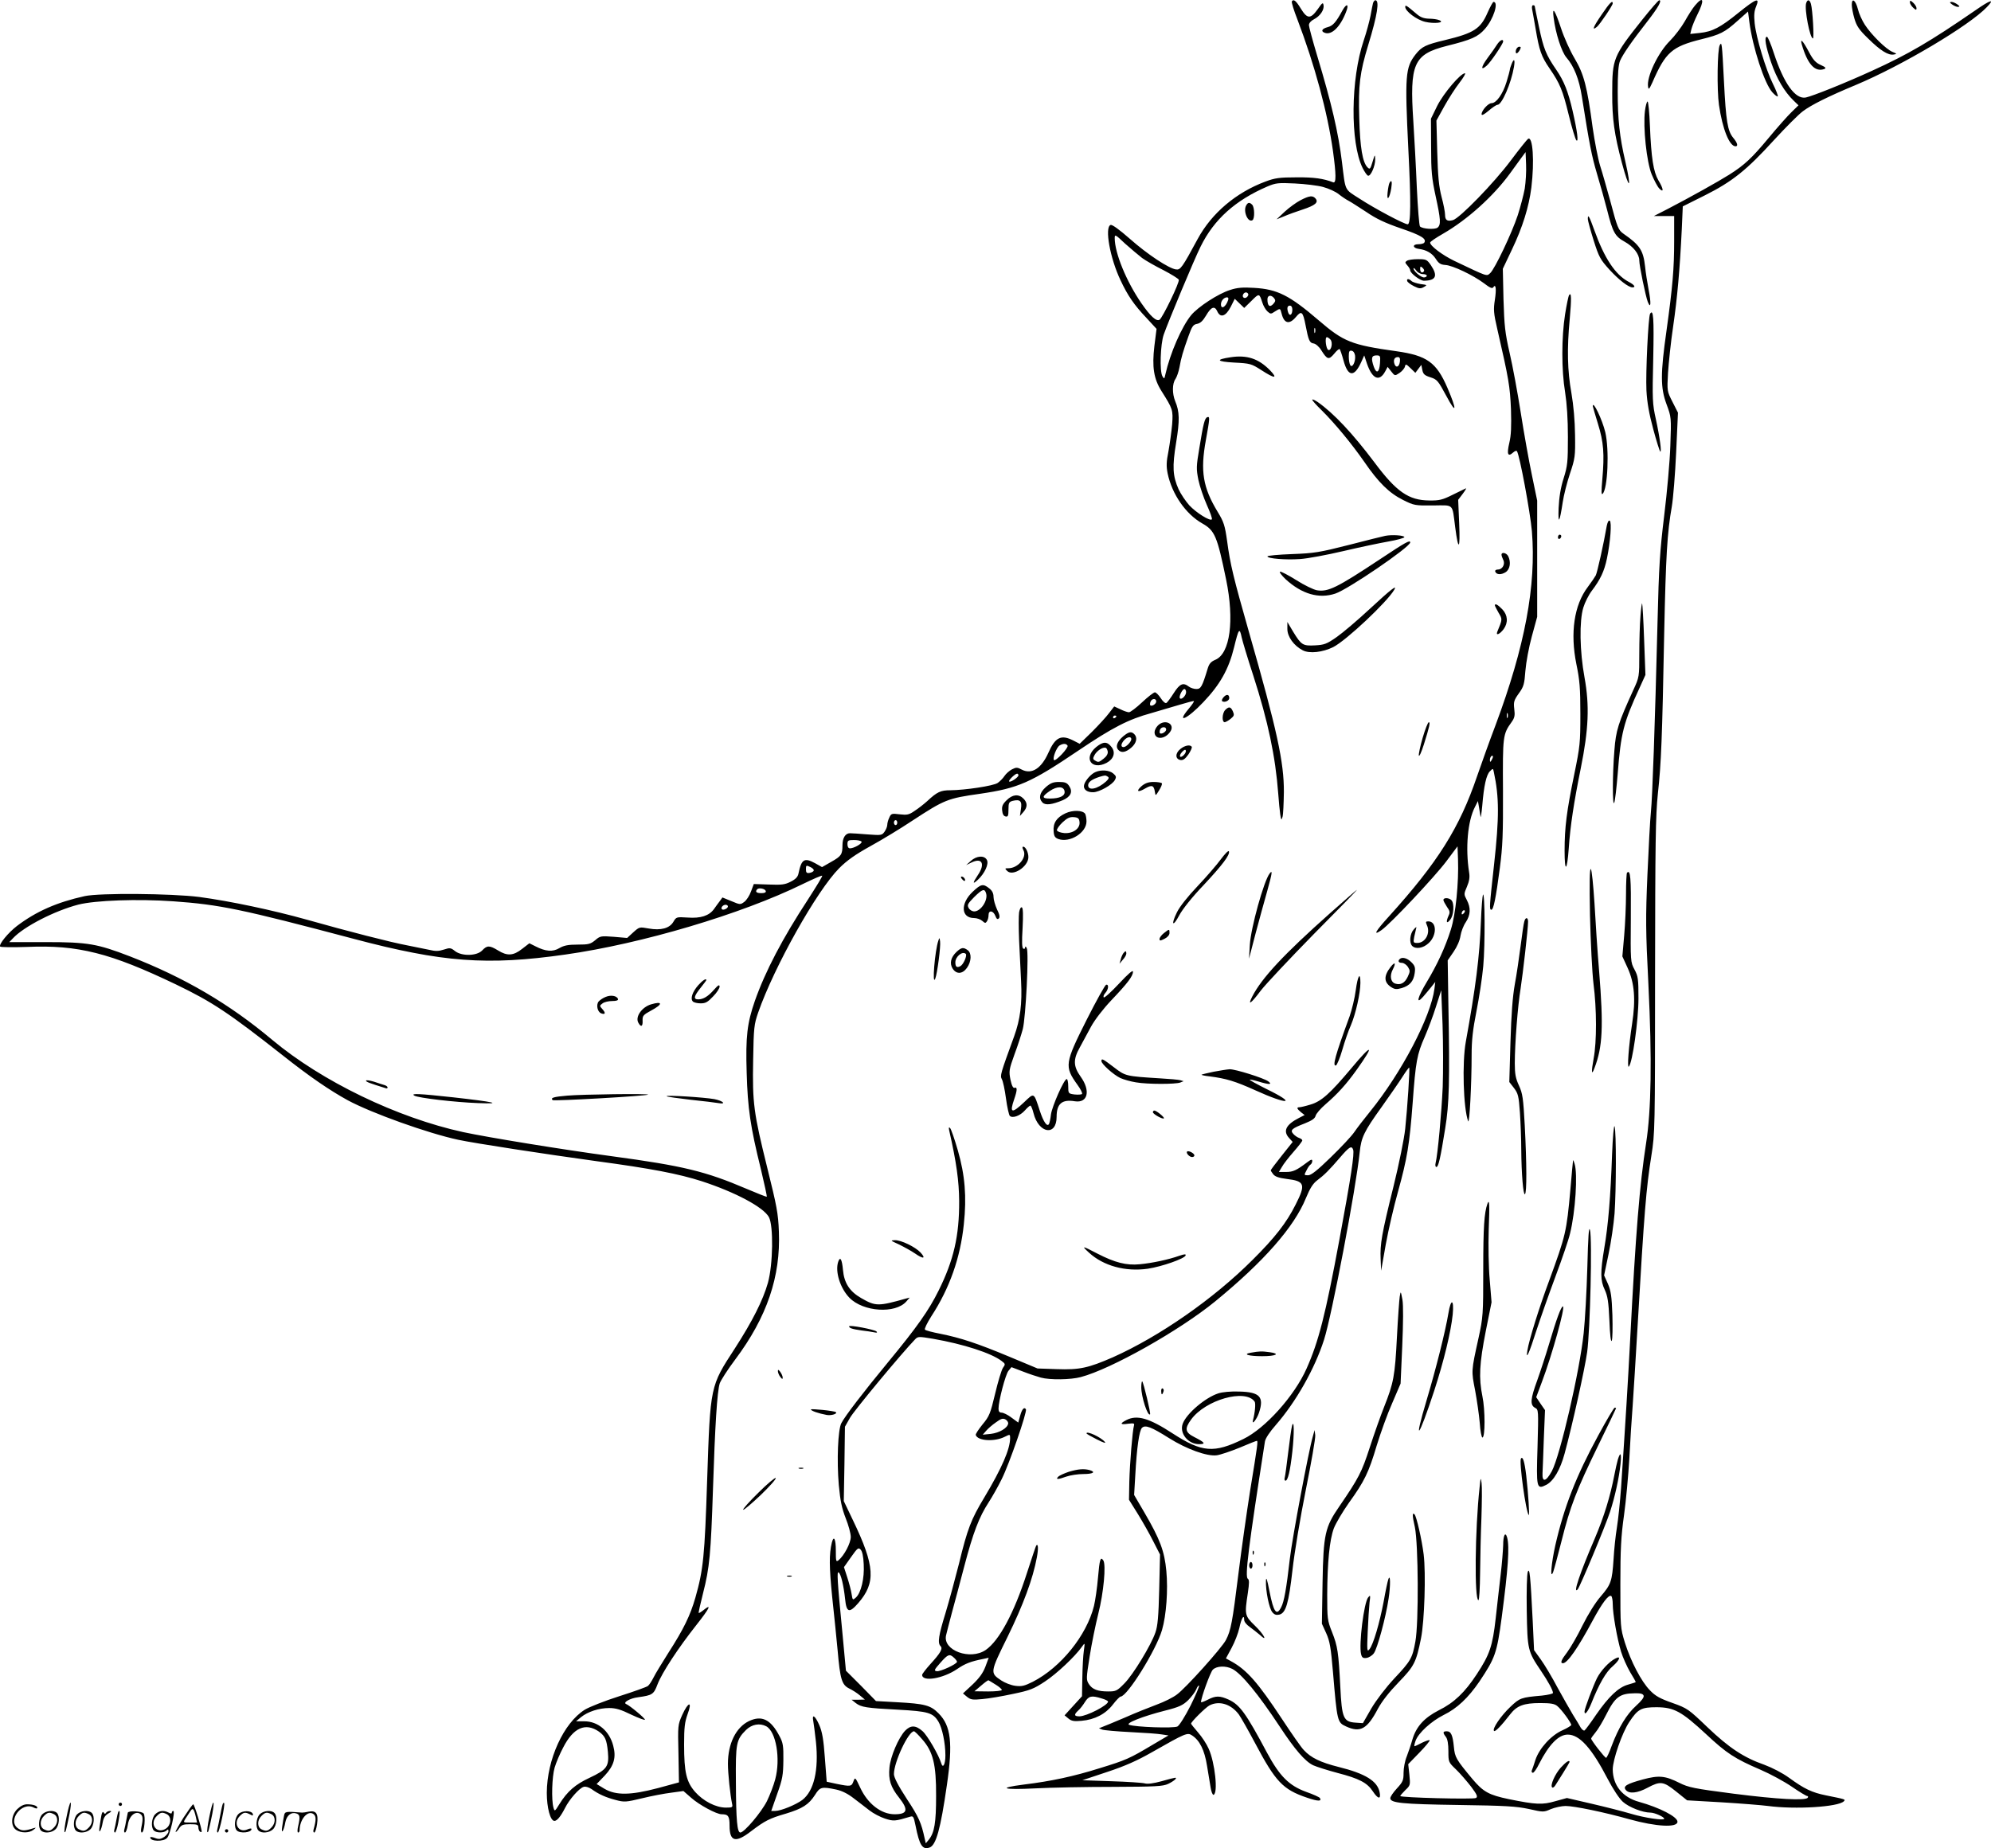 <svg version="1.0" xmlns="http://www.w3.org/2000/svg"
  viewBox="0 0 1199.356 1113.569"
 preserveAspectRatio="xMidYMid meet">
<g transform="translate(-0.508,1114.154) scale(0.1,-0.1)"
fill="#000000" stroke="none">
<path d="M7787 11133 c-3 -5 12 -54 34 -110 104 -274 181 -558 214 -793 19
-139 20 -194 1 -187 -59 23 -117 31 -221 30 -102 0 -130 -4 -186 -25 -178 -66
-325 -191 -409 -346 -94 -174 -104 -187 -130 -184 -43 5 -173 91 -278 184 -65
57 -108 88 -117 84 -37 -14 -3 -201 60 -333 43 -92 81 -148 157 -228 l60 -65
-13 -103 c-15 -127 -4 -198 43 -272 68 -108 70 -113 64 -200 -4 -44 -14 -116
-22 -161 -13 -65 -14 -91 -5 -136 26 -124 109 -244 208 -300 76 -43 90 -76
144 -338 51 -247 24 -447 -65 -484 -26 -11 -37 -23 -46 -53 -33 -109 -41 -123
-68 -123 -15 0 -36 7 -46 15 -34 26 -54 17 -90 -39 -19 -30 -39 -57 -45 -60
-6 -4 -21 9 -33 28 -13 20 -29 36 -36 36 -7 0 -42 -27 -77 -60 -35 -33 -71
-60 -79 -60 -9 0 -32 8 -52 18 l-37 17 -31 -40 c-16 -22 -63 -73 -103 -113
l-74 -72 -39 20 c-73 37 -108 20 -150 -75 -42 -94 -100 -131 -159 -101 -28 15
-34 15 -60 2 -15 -8 -36 -26 -45 -40 -9 -14 -28 -33 -41 -42 -27 -18 -195 -43
-285 -44 -59 0 -80 -10 -140 -66 -19 -17 -53 -44 -75 -58 -34 -24 -46 -26 -90
-21 -48 6 -52 5 -63 -20 -7 -14 -12 -34 -12 -43 0 -10 -7 -28 -16 -41 -16 -23
-20 -23 -103 -17 -47 4 -95 7 -106 7 -27 0 -45 -28 -45 -72 0 -56 -7 -66 -67
-100 l-56 -32 -41 23 c-66 36 -83 25 -101 -62 -4 -20 -17 -34 -47 -49 -35 -18
-55 -20 -132 -17 l-90 3 -17 -45 c-9 -25 -27 -53 -41 -63 -23 -17 -25 -17 -77
5 l-54 22 -16 -22 c-9 -11 -24 -33 -35 -48 -29 -40 -80 -57 -159 -51 -66 4
-68 4 -85 -25 -23 -40 -76 -54 -149 -41 -56 10 -56 10 -93 -23 l-37 -34 -81 7
c-77 6 -82 5 -112 -21 -28 -23 -40 -26 -105 -26 -57 0 -82 -5 -110 -21 -40
-24 -83 -21 -145 11 l-36 18 -44 -34 c-52 -41 -89 -44 -145 -9 -51 31 -66 31
-95 0 -32 -34 -123 -36 -164 -4 -25 20 -31 21 -67 9 -31 -10 -50 -11 -91 -1
-29 6 -89 18 -133 27 -96 18 -357 85 -601 154 -207 58 -463 112 -649 137 -166
21 -599 25 -690 5 -167 -37 -292 -92 -408 -180 -52 -40 -110 -110 -101 -124 3
-4 76 -5 163 -2 306 13 499 -36 896 -226 220 -106 319 -172 644 -428 163 -129
282 -210 391 -270 145 -78 483 -199 665 -238 98 -21 521 -86 834 -129 327 -44
494 -76 634 -121 202 -66 371 -156 404 -216 28 -52 25 -284 -6 -396 -30 -106
-94 -232 -199 -395 -149 -229 -148 -222 -167 -792 -15 -461 -23 -541 -71 -710
-31 -108 -71 -190 -163 -333 -37 -59 -78 -125 -89 -148 -11 -22 -26 -45 -34
-51 -7 -6 -85 -34 -173 -62 -88 -28 -181 -65 -207 -81 -128 -80 -228 -300
-229 -501 0 -89 21 -169 46 -169 16 0 38 27 64 78 26 52 85 119 112 127 11 4
30 -2 47 -13 44 -32 88 -51 146 -66 52 -14 62 -13 158 10 57 14 136 29 177 34
l73 10 47 -41 c47 -42 152 -99 183 -99 40 0 48 -11 48 -69 0 -96 36 -106 130
-33 83 63 110 77 210 106 99 30 137 54 175 113 30 48 40 50 127 32 36 -8 70
-25 106 -53 30 -22 72 -56 95 -73 23 -18 65 -40 93 -49 52 -17 61 -16 151 11
19 6 22 2 33 -52 24 -122 42 -149 86 -133 38 15 65 111 103 375 37 254 25 358
-50 433 -48 49 -84 58 -250 67 l-127 7 -90 92 -91 91 -21 225 c-32 329 -34
374 -23 367 14 -9 30 -77 39 -160 8 -82 25 -87 79 -25 107 123 101 223 -31
498 l-56 117 4 224 3 224 30 53 c23 42 311 389 394 475 16 16 22 16 106 2 184
-32 351 -86 414 -134 23 -17 23 -20 8 -41 -9 -13 -30 -83 -47 -155 -29 -121
-35 -137 -76 -186 -24 -30 -43 -58 -41 -64 12 -36 114 -42 176 -10 30 15 31
15 31 -8 0 -67 -50 -182 -156 -359 -79 -131 -101 -188 -152 -398 -23 -91 -59
-224 -81 -297 -42 -136 -49 -181 -30 -200 15 -15 0 -41 -62 -109 -27 -30 -49
-59 -49 -64 0 -44 126 -23 211 35 48 33 82 46 158 61 l32 7 -20 -54 c-15 -39
-37 -69 -78 -108 l-57 -53 24 -20 c22 -18 34 -20 93 -14 37 3 120 17 184 31
102 21 125 30 193 75 71 47 180 149 223 210 18 25 18 25 11 -25 -4 -27 -8
-100 -9 -162 l-2 -112 -53 -58 -52 -57 23 -19 c19 -16 35 -18 79 -14 80 7 145
41 189 98 20 26 41 48 47 48 41 3 213 279 249 401 26 89 37 242 26 356 -11
119 -38 191 -132 352 l-62 106 7 119 c9 167 24 269 40 285 20 20 56 6 164 -62
105 -66 229 -111 287 -103 22 3 84 24 138 46 53 23 100 41 103 41 8 0 6 -18
-41 -305 -19 -121 -51 -345 -70 -498 -36 -291 -45 -339 -75 -397 -24 -47 -244
-292 -296 -329 -22 -17 -76 -44 -120 -60 -43 -16 -131 -51 -194 -79 -63 -27
-124 -52 -135 -56 l-20 -8 20 -8 c11 -4 88 -11 170 -15 83 -4 168 -10 189 -14
l40 -6 -95 -56 c-139 -83 -161 -93 -321 -142 -156 -49 -291 -78 -455 -98 -165
-21 -126 -33 70 -23 94 5 305 9 467 9 256 1 300 3 332 18 34 16 58 37 42 37
-4 0 -41 -9 -82 -21 -47 -13 -84 -18 -101 -13 -14 4 -105 10 -201 13 l-175 6
150 50 c109 36 182 69 268 118 204 116 215 121 243 102 46 -30 75 -88 90 -182
8 -48 18 -108 22 -133 4 -25 12 -44 17 -43 29 7 9 195 -29 278 -12 28 -41 72
-64 98 -23 27 -42 50 -42 53 0 11 87 97 111 110 59 30 130 8 177 -55 12 -17
56 -94 98 -173 123 -232 167 -279 312 -328 67 -23 91 -23 78 -2 -3 5 -40 22
-83 37 -103 38 -159 94 -235 235 -129 242 -165 290 -232 321 -53 24 -78 24
-126 -1 -22 -11 -40 -18 -40 -14 0 26 56 180 71 195 23 23 78 25 117 5 55 -28
157 -152 285 -346 92 -140 154 -212 203 -235 20 -9 86 -30 146 -46 131 -34
179 -59 213 -111 31 -47 50 -50 41 -6 -13 68 -86 113 -247 153 -108 27 -167
55 -210 102 -15 15 -74 100 -132 188 -144 218 -211 295 -306 347 l-31 17 34
63 c19 35 40 89 47 121 12 58 29 86 29 48 0 -11 14 -29 33 -42 17 -12 44 -34
60 -47 52 -49 27 1 -28 54 -62 60 -63 66 -43 197 9 61 9 80 0 86 -19 11 4 192
103 827 3 19 29 58 66 100 121 139 234 338 290 513 47 146 193 914 215 1131 9
88 26 124 131 270 49 69 106 151 127 184 20 32 39 57 40 55 5 -6 -11 -246 -24
-369 -6 -58 -37 -211 -70 -345 -72 -290 -82 -349 -78 -440 l3 -70 28 159 c16
88 49 230 73 315 56 202 70 286 89 538 18 248 26 292 73 398 19 44 50 125 67
180 l32 100 8 -207 c4 -114 4 -283 1 -375 -7 -156 -30 -409 -43 -460 -3 -13
-1 -23 5 -23 12 0 24 51 53 233 24 145 28 284 19 752 l-4 260 35 51 c22 32 38
69 42 97 4 25 18 62 32 82 29 44 31 86 6 134 -18 34 -18 36 1 80 14 33 18 57
13 86 -23 146 -9 309 35 394 l18 36 7 -40 c3 -22 8 -47 9 -55 1 -8 6 21 10 65
10 124 25 188 46 209 19 19 19 19 24 -5 32 -149 33 -271 1 -559 -28 -253 -29
-270 -16 -270 13 0 27 69 51 251 17 130 20 202 19 464 -2 333 -1 342 52 416
18 25 21 40 16 78 -5 43 -2 53 27 94 30 41 34 56 40 137 4 50 21 143 39 208
l32 117 0 350 0 350 -32 155 c-18 85 -48 254 -67 375 -19 121 -49 283 -67 360
-28 122 -32 164 -37 323 l-4 184 55 116 c64 134 102 256 117 374 19 158 9 311
-20 293 -6 -4 -52 -61 -102 -128 -102 -137 -311 -352 -351 -362 -34 -9 -47 0
-47 33 0 15 -9 63 -21 107 -16 62 -22 123 -26 270 l-5 190 47 85 c26 47 67
111 92 143 24 31 39 57 33 57 -27 0 -129 -121 -167 -196 l-38 -78 1 -171 c0
-146 4 -187 27 -294 31 -142 33 -174 12 -191 -16 -13 -91 -8 -106 7 -5 5 -13
110 -19 233 -5 124 -15 303 -21 399 -23 349 1 405 202 456 148 37 187 54 229
102 52 59 85 163 52 163 -4 0 -20 -29 -36 -65 -42 -97 -82 -123 -256 -165
-117 -28 -140 -39 -178 -87 -61 -79 -65 -126 -43 -573 16 -314 15 -450 -4
-450 -20 0 -196 93 -291 155 -92 59 -83 41 -105 220 -22 179 -62 351 -150 643
-27 90 -49 172 -49 182 0 12 12 26 30 35 37 19 63 57 58 85 -3 19 -7 16 -35
-24 -43 -60 -63 -60 -102 4 -29 48 -44 59 -54 43z m1403 -1128 c-7 -38 -26
-110 -42 -160 -36 -109 -138 -323 -166 -349 -23 -20 -11 -24 -217 74 -72 35
-145 90 -145 110 0 5 35 29 79 54 144 83 301 224 401 361 24 33 55 76 69 95
l26 35 3 -75 c2 -41 -2 -106 -8 -145z m-1215 10 c33 -9 76 -28 95 -44 19 -15
46 -33 60 -40 14 -7 61 -38 106 -67 60 -41 113 -66 209 -99 120 -41 155 -62
140 -85 -3 -6 -20 -10 -36 -10 -37 0 -35 -23 2 -28 47 -6 81 -26 103 -60 17
-27 29 -35 57 -37 44 -2 169 -62 233 -110 35 -27 50 -34 56 -25 16 25 20 -10
10 -75 -9 -58 -8 -79 15 -178 69 -300 76 -343 82 -482 3 -105 1 -156 -10 -202
-16 -68 -9 -87 23 -58 10 9 20 13 23 8 17 -27 80 -368 90 -482 27 -327 -42
-695 -219 -1169 -37 -97 -86 -235 -111 -307 -106 -312 -237 -520 -531 -845
-83 -91 -99 -121 -44 -82 55 39 320 321 389 413 l68 91 3 -78 c5 -142 -14
-331 -43 -423 -34 -108 -82 -211 -145 -316 -56 -93 -68 -141 -22 -89 15 17 37
44 50 60 l23 29 -5 -41 c-22 -170 -199 -507 -387 -739 -36 -44 -79 -100 -96
-125 -17 -25 -81 -93 -142 -152 -81 -79 -118 -108 -136 -108 -25 0 -25 1 -10
29 8 17 19 33 25 36 5 3 10 13 10 21 0 12 -7 10 -31 -8 -65 -49 -85 -58 -127
-58 l-43 0 18 30 c9 17 41 58 70 91 29 33 53 64 53 69 0 5 -8 11 -19 15 -10 3
-26 14 -35 24 -21 23 -10 33 70 64 42 17 60 29 64 45 3 13 30 44 60 70 71 61
125 120 187 207 111 155 95 162 -29 13 -130 -155 -183 -203 -249 -222 -29 -9
-59 -16 -66 -16 -19 0 -16 -9 9 -30 l22 -17 -35 -18 c-78 -40 -97 -79 -58
-121 l21 -23 -66 -83 c-36 -45 -66 -85 -66 -88 0 -3 7 -14 15 -24 11 -14 34
-22 81 -28 109 -13 116 -32 54 -154 -55 -110 -125 -200 -260 -334 -235 -235
-560 -461 -842 -587 -147 -64 -200 -76 -337 -71 l-116 4 -170 71 c-192 80
-291 113 -415 138 -47 9 -89 20 -93 25 -5 4 13 40 38 80 111 170 175 353 196
554 18 167 7 297 -36 446 -20 69 -41 130 -47 135 -7 7 -9 3 -5 -15 44 -194 59
-305 60 -425 1 -210 -33 -357 -124 -540 -59 -119 -129 -219 -305 -432 -146
-177 -259 -324 -281 -367 -20 -39 -28 -223 -15 -373 9 -96 18 -138 41 -198 17
-42 31 -93 31 -114 0 -37 -39 -111 -73 -140 -16 -12 -17 -8 -17 58 0 69 -12
94 -24 48 -17 -69 -16 -148 2 -327 12 -107 26 -253 33 -324 15 -172 25 -206
69 -228 19 -9 49 -28 65 -42 l30 -25 -40 -1 -40 0 25 -20 c33 -25 62 -30 255
-40 181 -10 210 -18 243 -72 23 -38 42 -129 42 -204 0 -53 -15 -81 -25 -47
-15 50 -84 169 -113 194 -41 36 -71 37 -105 2 -40 -43 -88 -155 -94 -222 -7
-73 7 -117 58 -181 58 -74 51 -100 -27 -100 -81 0 -162 63 -207 160 -30 64
-31 65 -41 38 -11 -31 -17 -32 -101 -15 l-60 13 -11 144 c-8 111 -16 157 -34
198 -24 55 -45 70 -36 24 3 -15 10 -71 16 -124 18 -173 -12 -298 -82 -352 -39
-29 -129 -66 -163 -66 l-24 0 36 103 c32 89 36 114 37 202 1 87 -2 106 -23
145 -53 102 -107 128 -185 91 -78 -38 -126 -136 -126 -257 0 -58 14 -189 25
-241 5 -21 2 -23 -37 -23 -61 0 -136 39 -185 94 -53 60 -67 118 -67 286 0 104
4 135 21 183 30 80 5 77 -32 -4 -27 -61 -27 -63 -23 -234 l3 -173 -125 -34
c-166 -44 -254 -45 -323 -5 l-48 29 49 51 c56 60 70 110 51 180 -23 89 -92
147 -174 147 l-50 0 30 25 c41 33 108 55 170 55 39 0 70 -9 133 -40 45 -21 82
-35 82 -30 0 9 -91 85 -113 94 -22 9 23 35 72 41 86 12 94 17 117 78 27 70
124 218 233 356 82 104 95 132 45 92 -15 -12 -28 -20 -30 -18 -2 1 10 55 26
118 40 156 47 238 60 629 12 376 25 589 41 637 6 17 47 82 93 143 191 255 274
500 263 770 -4 111 -13 155 -70 385 -82 331 -90 389 -85 650 3 196 6 215 30
285 97 278 354 735 488 870 48 48 98 83 190 134 69 38 181 106 250 152 196
128 212 135 411 163 226 33 303 66 587 258 209 141 304 190 443 228 52 15 130
38 173 51 43 13 81 23 83 21 2 -3 -12 -23 -32 -47 -78 -93 -7 -61 89 41 101
106 153 199 185 330 28 115 33 121 46 59 4 -19 35 -123 70 -230 89 -276 133
-486 150 -710 3 -47 9 -103 12 -125 6 -36 7 -38 14 -15 4 14 7 81 8 149 1 180
-41 373 -210 963 -93 327 -113 407 -132 550 -13 93 -20 115 -56 174 -90 148
-106 247 -72 433 24 133 25 144 9 139 -16 -6 -24 -38 -48 -185 -19 -112 -19
-127 -6 -193 8 -38 31 -106 51 -151 20 -44 34 -83 30 -87 -11 -12 -94 40 -136
85 -22 25 -51 68 -64 96 -36 81 -39 136 -15 282 22 134 21 186 -6 250 -18 45
-18 105 2 133 8 12 19 43 24 70 10 57 21 95 54 187 21 60 29 71 52 75 20 4 35
18 54 50 31 53 52 61 68 25 19 -41 51 -30 81 28 l24 48 29 -28 28 -27 44 43
c46 46 47 46 65 -10 6 -20 20 -44 31 -54 18 -16 21 -17 44 -1 33 21 33 21 41
-11 15 -62 47 -69 87 -21 33 40 42 32 58 -52 17 -89 24 -105 48 -108 13 -2 33
-19 47 -42 35 -56 45 -58 77 -20 15 19 30 31 33 28 3 -3 14 -34 23 -68 27
-100 65 -103 107 -10 l18 40 17 -51 c32 -92 75 -110 110 -44 l14 26 22 -28
c21 -27 22 -27 49 -9 15 10 30 27 33 38 4 18 7 17 34 -9 l29 -28 18 24 18 24
6 -31 c5 -25 14 -33 49 -44 40 -13 46 -20 96 -113 61 -115 65 -87 6 50 -66
153 -123 194 -306 220 -272 38 -319 57 -469 186 -176 151 -249 188 -390 196
-67 4 -100 2 -145 -13 -70 -22 -192 -101 -234 -152 -57 -70 -126 -228 -155
-357 -6 -28 -7 -28 -18 -10 -17 31 -12 191 8 250 27 77 183 452 222 530 81
165 210 280 403 363 50 21 65 23 165 18 61 -3 137 -12 170 -21z m-1090 -428
c22 -16 80 -49 128 -73 48 -25 90 -51 93 -58 6 -15 -98 -230 -116 -241 -19
-12 -55 21 -109 99 -91 132 -161 303 -161 393 0 24 4 22 62 -33 35 -31 81 -70
103 -87z m639 -216 c3 -5 -1 -14 -8 -20 -16 -13 -32 2 -21 19 8 12 22 13 29 1z
m156 -26 c10 -13 9 -19 -5 -35 -21 -23 -35 -12 -35 28 0 25 22 29 40 7z m-277
-12 c-14 -42 -43 -58 -43 -25 0 21 18 42 37 42 7 0 10 -7 6 -17z m387 -57 c0
-30 -15 -42 -24 -20 -10 27 -7 44 9 44 9 0 15 -9 15 -24z m137 -138 c-3 -7 -5
-2 -5 12 0 14 2 19 5 13 2 -7 2 -19 0 -25z m93 -43 c15 -18 5 -68 -13 -62 -14
4 -23 77 -9 77 5 0 15 -7 22 -15z m148 -97 c4 -36 -17 -76 -29 -57 -5 8 -9 31
-9 52 0 31 3 38 18 35 10 -2 18 -14 20 -30z m150 -45 c-4 -56 -21 -66 -37 -22
-18 52 -14 69 15 69 24 0 25 -2 22 -47z m120 10 c-4 -33 -24 -41 -33 -14 -8
25 1 41 21 41 11 0 14 -8 12 -27z m-1288 -1992 c0 -20 -27 -48 -37 -37 -9 8
14 56 27 56 5 0 10 -8 10 -19z m-180 -56 c0 -15 -26 -32 -36 -23 -2 3 -2 13 2
22 8 20 34 21 34 1z m2117 -97 c-3 -7 -5 -2 -5 12 0 14 2 19 5 13 2 -7 2 -19
0 -25z m-2357 8 c0 -3 -4 -8 -10 -11 -5 -3 -10 -1 -10 4 0 6 5 11 10 11 6 0
10 -2 10 -4z m-294 -177 c7 -13 -72 -97 -82 -87 -10 11 16 77 34 88 23 13 39
12 48 -1z m2555 -86 c-8 -15 -10 -15 -11 -2 0 17 10 32 18 25 2 -3 -1 -13 -7
-23z m-2851 -93 c0 -12 -49 -45 -56 -37 -6 6 36 47 48 47 4 0 8 -4 8 -10z
m-730 -285 c0 -8 -4 -15 -10 -15 -5 0 -10 7 -10 15 0 8 5 15 10 15 6 0 10 -7
10 -15z m-215 -115 c6 -10 -45 -40 -70 -40 -9 0 -15 9 -15 25 0 22 4 25 39 25
22 0 42 -4 46 -10z m-288 -174 c-2 -6 -13 -12 -25 -14 -18 -3 -22 2 -22 22 0
24 2 25 25 14 14 -6 24 -16 22 -22z m-34 -173 c-154 -235 -258 -434 -321 -613
-46 -133 -56 -214 -49 -433 6 -213 22 -324 86 -582 21 -88 37 -162 35 -164 -2
-2 -57 20 -123 48 -246 105 -381 138 -811 196 -297 40 -744 113 -894 145 -399
87 -852 306 -1151 556 -258 217 -530 376 -857 503 -197 76 -253 86 -505 86
l-222 0 22 23 c66 71 252 166 394 203 104 26 357 35 571 20 282 -20 411 -47
1087 -226 535 -142 805 -162 1275 -95 460 65 1060 243 1431 425 62 30 114 53
117 50 3 -2 -36 -66 -85 -142z m-255 50 c2 -9 -7 -13 -27 -13 -30 0 -39 9 -24
24 11 10 46 3 51 -11z m-228 -93 c0 -12 -28 -25 -36 -17 -9 9 6 27 22 27 8 0
14 -5 14 -10z m4432 -42 c-7 -7 -12 -8 -12 -2 0 14 12 26 19 19 2 -3 -1 -11
-7 -17z m-666 -1423 c9 -23 -12 -161 -82 -540 -85 -459 -126 -617 -198 -779
-73 -165 -249 -361 -381 -425 -177 -87 -249 -81 -425 33 -144 94 -216 114
-280 81 -41 -21 -37 -29 10 -22 35 4 40 3 36 -11 -9 -31 -25 -225 -28 -337
l-2 -110 53 -85 c29 -47 71 -121 93 -165 l41 -80 -5 -210 c-4 -163 -9 -221
-23 -260 -26 -76 -134 -254 -187 -307 -44 -45 -51 -48 -97 -48 -63 0 -96 12
-117 45 -16 25 -16 33 5 166 12 77 36 193 52 257 32 125 48 296 30 322 -17 24
-22 7 -32 -107 -5 -59 -16 -135 -24 -168 -44 -177 -199 -370 -369 -457 -50
-25 -67 -29 -105 -24 -25 3 -63 18 -84 32 -69 46 -69 47 38 264 94 192 152
348 176 478 10 53 8 86 -4 71 -2 -2 -27 -77 -56 -166 -77 -240 -167 -407 -248
-463 -93 -64 -260 -3 -239 88 3 15 19 74 34 132 16 58 50 186 76 285 53 202
89 296 147 385 22 34 57 96 78 139 45 89 155 407 146 421 -10 17 -24 1 -35
-40 l-11 -40 -41 30 c-22 17 -49 30 -60 30 -12 0 -18 7 -18 24 0 46 42 206 60
228 l18 22 68 -26 c38 -15 87 -31 109 -37 55 -15 180 -13 240 3 183 48 596
281 810 456 292 239 476 448 547 623 24 58 42 87 67 106 44 33 73 62 139 139
55 64 69 72 78 47z m-2078 -1652 c-5 -27 -54 -55 -104 -61 l-49 -5 20 23 c11
13 37 36 59 51 31 23 42 26 58 18 10 -6 18 -17 16 -26z m-870 -847 c5 -84 -16
-172 -47 -200 -19 -17 -20 -17 -26 21 -3 21 -15 66 -26 100 l-20 62 43 61 c38
54 44 59 57 45 10 -10 17 -40 19 -89z m544 -563 c10 -9 18 -20 18 -24 0 -14
-100 -60 -122 -57 -18 3 -16 8 22 51 46 52 55 55 82 30z m251 -162 c20 -12 37
-27 37 -32 0 -5 -37 -9 -82 -9 l-83 1 40 34 c22 19 42 34 45 32 3 -1 22 -13
43 -26z m1174 -126 c-33 -65 -67 -119 -79 -126 -22 -12 -254 -4 -291 10 -25 9
80 51 218 86 83 21 106 32 137 62 20 20 42 49 49 65 6 16 14 26 17 23 3 -3
-20 -57 -51 -120z m-536 43 c22 -6 39 -15 39 -19 0 -22 -128 -88 -172 -89 -33
0 -35 10 -8 35 12 10 30 34 41 52 23 36 39 40 100 21z m-2020 -168 c59 -32 87
-195 54 -319 -9 -35 -32 -95 -50 -132 -35 -69 -137 -189 -160 -189 -19 0 -26
69 -27 305 -2 233 2 254 61 313 35 34 82 43 122 22z m-1008 -32 c37 -27 47
-48 54 -123 8 -87 -6 -106 -110 -155 -86 -40 -134 -81 -183 -160 -27 -44 -28
-44 -35 -20 -13 47 -9 185 7 241 9 30 32 85 52 122 61 119 134 151 215 95z
m1946 -45 c67 -75 86 -153 85 -343 0 -161 -10 -220 -43 -262 l-19 -23 -7 30
c-20 93 -35 128 -107 237 -52 80 -78 130 -78 150 0 72 87 258 121 258 4 0 26
-21 48 -47z M7839 9935 c-25 -13 -68 -44 -95 -69 l-49 -46 45 18 c25 11 75 29
112 41 76 25 97 43 78 66 -17 20 -37 18 -91 -10z M7511 9902 c-18 -35 12 -104
39 -87 14 9 13 78 -2 93 -16 16 -26 15 -37 -6z M8480 9570 c-12 -8 -12 -11 3
-28 9 -10 17 -23 17 -29 0 -18 60 -63 83 -63 72 1 85 29 42 93 -24 35 -29 37
-78 37 -29 0 -59 -4 -67 -10z m103 -62 c-9 -15 -23 -8 -23 12 0 17 2 19 14 8
8 -7 12 -16 9 -20z m-7 -18 c13 0 24 -4 24 -10 0 -5 -8 -10 -17 -10 -19 0 -63
38 -63 54 0 6 7 0 16 -12 8 -12 26 -22 40 -22z M8482 9448 c2 -7 21 -21 41
-31 30 -15 40 -16 59 -5 22 12 21 13 -20 18 -23 4 -48 12 -54 18 -16 16 -31
15 -26 0z M7418 8989 c-93 -14 -85 -26 21 -32 98 -5 104 -7 165 -46 80 -52
101 -52 51 0 -69 70 -138 93 -237 78z M7910 8733 c0 -5 25 -33 56 -63 80 -79
180 -200 258 -312 85 -124 149 -187 233 -229 66 -33 72 -34 180 -33 129 1 115
15 134 -131 19 -148 31 -136 24 23 l-6 142 28 37 c15 20 23 34 18 32 -6 -3
-41 -20 -80 -39 -60 -30 -80 -35 -140 -34 -124 1 -198 52 -330 229 -131 174
-245 296 -342 364 -18 12 -33 19 -33 14z M8350 7913 c-14 -3 -113 -27 -220
-55 -177 -45 -208 -50 -342 -55 -82 -3 -148 -9 -148 -14 0 -13 109 -22 196
-16 46 3 163 25 261 48 98 23 221 49 273 58 52 9 94 21 95 26 0 11 -74 16
-115 8z M8318 7772 c-261 -173 -313 -198 -380 -187 -21 4 -77 31 -124 61 -48
30 -92 53 -98 51 -6 -2 9 -22 33 -45 98 -90 201 -120 300 -87 76 25 450 280
451 308 0 17 -27 2 -182 -101z M9050 7799 c0 -6 5 -19 10 -30 14 -25 -4 -59
-31 -59 -12 0 -19 -5 -17 -12 7 -20 36 -21 63 -4 27 18 33 61 15 97 -11 20
-40 26 -40 8z M8259 7475 c-74 -69 -165 -146 -202 -172 -60 -42 -75 -47 -130
-50 -74 -4 -83 2 -132 82 l-35 59 0 -42 c0 -47 39 -101 93 -129 41 -21 120
-12 184 20 78 40 323 270 367 345 20 34 -22 1 -145 -113z M9010 7494 c0 -3 10
-23 22 -44 24 -40 24 -39 -7 -114 -11 -27 14 -17 38 15 28 39 25 84 -8 119
-27 28 -45 38 -45 24z M7376 6941 c-10 -11 -13 -22 -8 -25 15 -9 42 4 42 19 0
23 -16 26 -34 6z M7386 6864 c-19 -19 -22 -74 -3 -74 6 1 23 10 36 21 21 17
22 23 13 44 -13 29 -24 31 -46 9z M6980 6770 c-11 -11 -20 -29 -20 -40 0 -46
61 -46 94 2 33 47 -31 81 -74 38z m50 -24 c0 -14 -29 -31 -38 -22 -2 3 -2 12
1 21 8 19 37 20 37 1z M8575 6696 c-15 -51 -25 -100 -23 -107 3 -8 16 22 30
66 34 108 40 135 30 135 -5 0 -22 -42 -37 -94z M6771 6705 c-36 -31 -47 -61
-31 -80 18 -22 45 -18 79 11 32 27 40 61 19 82 -18 18 -33 15 -67 -13z m49
-17 c0 -16 -31 -48 -47 -48 -18 0 -16 20 4 42 18 20 43 24 43 6z M6608 6640
c-79 -66 -28 -142 63 -95 43 23 55 62 31 94 -27 36 -51 36 -94 1z m70 -27 c2
-13 -7 -29 -24 -42 -30 -24 -33 -24 -54 -11 -12 7 -12 13 -1 33 14 25 48 48
66 43 6 -1 11 -12 13 -23z M7116 6629 c-33 -26 -32 -62 1 -67 15 -2 28 7 47
34 14 21 23 41 20 46 -9 14 -41 9 -68 -13z m20 -37 c-23 -23 -33 -6 -10 19 12
13 20 16 22 9 3 -7 -3 -19 -12 -28z M6605 6490 c-26 -10 -61 -49 -69 -76 -8
-27 15 -47 55 -46 37 1 115 45 130 74 10 18 8 24 -11 40 -23 19 -71 23 -105 8z
m73 -28 c9 -6 7 -13 -10 -29 -51 -46 -108 -58 -108 -23 0 20 23 36 69 51 35
10 34 10 49 1z M6305 6399 c-38 -34 -45 -67 -20 -93 18 -18 57 -13 122 14 48
21 62 50 39 85 -13 20 -25 25 -61 25 -35 0 -51 -6 -80 -31z m113 -26 c4 -27
-29 -43 -89 -43 -49 0 -49 12 -1 45 45 31 86 30 90 -2z M6883 6406 c-38 -33
-24 -42 21 -15 40 23 52 19 58 -21 4 -25 4 -25 25 9 12 19 20 38 17 43 -3 4
-25 8 -49 8 -32 0 -51 -7 -72 -24z M6069 6320 c-24 -23 -30 -37 -27 -62 2 -22
9 -34 21 -36 14 -3 17 4 17 42 0 40 3 46 25 52 45 11 58 -1 50 -49 l-6 -42 21
24 c25 29 26 55 0 81 -29 29 -66 25 -101 -10z M6423 6241 c-53 -25 -75 -58
-71 -108 2 -30 8 -39 29 -47 69 -24 169 38 169 106 0 18 -4 39 -8 46 -15 22
-74 24 -119 3z m85 -52 c5 -39 -39 -71 -92 -67 -22 2 -41 9 -44 16 -2 7 13 29
33 48 29 27 44 34 69 32 25 -2 32 -8 34 -29z M6170 6019 c23 -43 -32 -109 -91
-109 -21 0 -22 -1 -7 -16 34 -35 128 26 128 83 0 29 -17 63 -31 63 -6 0 -6 -8
1 -21z M7360 5965 c-24 -33 -87 -106 -141 -163 -59 -62 -108 -124 -124 -157
-38 -77 -25 -92 14 -18 20 37 77 109 146 181 115 123 160 183 153 204 -3 7
-24 -15 -48 -47z M5853 5954 l-28 -25 33 16 c64 31 83 -10 37 -77 -32 -48 -32
-58 1 -27 41 38 67 95 54 119 -15 29 -62 26 -97 -6z M7653 5878 c-35 -45 -113
-328 -119 -428 l-5 -85 39 150 c22 83 54 199 71 259 30 108 33 129 14 104z
M5800 5845 c7 -9 15 -13 17 -11 7 7 -7 26 -19 26 -6 0 -6 -6 2 -15z M5864
5768 c-75 -71 -70 -158 9 -158 17 0 39 -8 49 -17 17 -15 20 -15 28 -3 6 8 10
25 10 38 0 31 28 28 41 -5 7 -19 13 -23 21 -15 7 7 5 23 -11 54 -11 25 -21 58
-21 75 0 22 -8 38 -26 52 -37 29 -49 27 -100 -21z m82 -12 c10 -42 -34 -106
-72 -106 -13 0 -28 9 -34 21 -10 18 -5 26 33 65 51 50 64 54 73 20z M8017
5639 c-278 -247 -411 -390 -468 -501 -31 -60 -8 -44 51 35 30 39 174 192 319
340 146 147 263 267 260 267 -2 0 -75 -64 -162 -141z M8700 5719 c0 -6 10 -24
21 -41 18 -25 20 -34 10 -54 -17 -38 -12 -52 9 -25 23 26 27 100 8 119 -15 15
-48 16 -48 1z M6144 5645 c-3 -20 -3 -95 0 -168 4 -73 9 -184 12 -248 7 -135
-5 -230 -42 -332 -84 -230 -85 -236 -74 -258 7 -11 18 -64 25 -116 7 -53 18
-100 23 -105 16 -16 62 0 91 33 14 16 29 29 33 29 4 0 13 -21 19 -46 31 -123
139 -140 139 -22 0 79 32 107 110 94 78 -12 96 63 35 148 -45 63 -46 104 -5
177 16 30 47 86 67 124 23 42 72 106 123 160 98 103 130 145 130 172 0 12 -28
-12 -84 -72 -46 -49 -87 -87 -92 -83 -4 5 0 16 9 26 20 22 23 55 5 50 -7 -3
-59 -96 -116 -209 -133 -264 -136 -283 -57 -393 20 -27 32 -52 28 -56 -4 -4
-25 -5 -45 -3 -37 5 -38 6 -38 49 0 24 -4 44 -9 44 -16 0 -88 -163 -95 -213
-3 -27 -9 -53 -12 -58 -11 -19 -33 12 -55 79 -37 113 -33 111 -94 53 -76 -72
-90 -67 -60 19 18 52 19 74 2 67 -9 -3 -17 12 -25 49 -10 51 -9 60 24 152 20
53 42 122 50 152 18 67 38 466 24 489 -6 11 -9 12 -10 3 0 -7 -5 -10 -11 -6
-8 5 -9 41 -4 124 4 78 3 120 -4 124 -6 4 -13 -8 -17 -29z M8601 5566 c22 -47
-10 -106 -58 -106 -24 0 -25 2 -19 36 4 19 10 43 12 52 4 11 -1 9 -15 -7 -23
-26 -28 -80 -9 -99 21 -21 66 -14 98 16 52 46 51 132 -1 132 -16 0 -17 -3 -8
-24z M7016 5519 c-14 -11 -26 -27 -26 -35 0 -12 4 -12 30 1 18 9 30 23 30 35
0 25 -1 25 -34 -1z M5658 5475 c-22 -63 -39 -280 -19 -230 12 30 34 196 29
225 -3 23 -4 23 -10 5z M5767 5406 c-35 -33 -43 -70 -23 -101 23 -35 59 -33
86 5 27 38 29 88 5 106 -26 19 -38 18 -68 -10z m56 -12 c9 -10 -14 -64 -33
-74 -21 -11 -30 -4 -30 23 0 35 43 70 63 51z M6772 5398 c-5 -7 -13 -24 -16
-38 l-7 -25 20 24 c12 13 21 29 21 37 0 17 -5 18 -18 2z M8437 5363 c-13 -12
-7 -23 13 -23 11 0 27 -11 36 -24 14 -23 14 -28 -1 -60 -18 -38 -43 -51 -75
-41 -28 9 -35 47 -15 85 21 41 13 49 -14 14 -41 -53 -40 -91 4 -120 22 -14 32
-15 64 -6 49 15 71 41 78 90 5 34 1 45 -20 66 -25 25 -56 33 -70 19z M8172
5175 c-6 -46 -23 -117 -37 -157 -88 -240 -105 -303 -82 -296 6 3 24 45 38 94
14 49 37 116 52 149 29 68 57 194 57 255 0 69 -16 44 -28 -45z M6640 4748 c0
-17 72 -82 114 -102 20 -9 62 -21 94 -26 68 -12 239 -12 267 -1 l20 8 -20 6
c-11 3 -65 8 -120 11 -208 13 -210 13 -280 67 -68 52 -75 55 -75 37z M7316
4684 c-38 -8 -71 -16 -73 -18 -2 -2 20 -7 49 -10 100 -13 153 -29 273 -83 200
-91 258 -85 69 7 -58 29 -103 54 -101 56 2 2 26 -3 53 -11 65 -20 86 -19 59 1
-27 20 -199 74 -233 73 -15 -1 -58 -8 -96 -15z M6950 4440 c0 -11 59 -44 66
-37 6 6 -45 47 -57 47 -5 0 -9 -4 -9 -10z M7156 4203 c-8 -9 14 -33 30 -33 8
0 14 4 14 10 0 12 -35 31 -44 23z M5419 3644 c29 -14 73 -38 98 -55 50 -35 68
-32 33 6 -32 34 -117 75 -154 74 -29 -1 -27 -2 23 -25z M6565 3594 c87 -80
219 -116 354 -97 86 13 222 61 228 80 3 9 -6 9 -38 -2 -65 -23 -163 -44 -238
-51 -81 -8 -150 10 -255 64 -94 49 -98 49 -51 6z M5054 3538 c-19 -59 12 -158
68 -216 83 -85 277 -98 343 -22 l20 23 -20 -5 c-170 -48 -185 -48 -272 2 -70
40 -103 91 -110 170 -6 65 -17 84 -29 48z M5120 3150 c0 -11 20 -17 76 -25 27
-3 60 -8 74 -11 17 -4 22 -2 15 5 -13 12 -165 41 -165 31z M4691 2880 c0 -8 6
-24 14 -34 11 -15 15 -16 15 -5 0 8 -7 24 -15 35 -11 14 -14 15 -14 4z M4890
2649 c0 -8 46 -24 95 -33 27 -5 67 7 55 17 -10 8 -150 22 -150 16z M4818 2293
c6 -2 18 -2 25 0 6 3 1 5 -13 5 -14 0 -19 -2 -12 -5z M4573 2147 c-54 -53 -95
-99 -91 -102 3 -4 50 36 105 88 54 52 95 98 91 103 -4 4 -52 -36 -105 -89z
M4748 1643 c6 -2 18 -2 25 0 6 3 1 5 -13 5 -14 0 -19 -2 -12 -5z M4211 5205
c-35 -40 -49 -81 -32 -98 6 -6 27 -11 47 -11 30 0 43 8 75 42 22 22 39 49 39
59 -1 14 -9 9 -33 -18 -36 -41 -65 -59 -96 -59 -30 0 -26 19 14 69 19 24 35
45 35 47 0 13 -22 -1 -49 -31z M3654 5135 c-16 -6 -35 -19 -43 -28 -16 -20 -7
-62 15 -71 26 -10 29 2 8 25 -18 20 -18 21 1 35 10 8 36 14 58 14 25 0 37 4
35 12 -7 20 -43 26 -74 13z M3927 5090 c-56 -17 -96 -75 -77 -110 16 -30 28
-24 26 12 -1 29 4 35 52 61 71 38 70 58 -1 37z M2210 4630 c0 -7 21 -15 118
-45 6 -3 12 -1 12 4 0 5 -8 11 -17 14 -10 3 -39 12 -65 21 -27 8 -48 11 -48 6z
M2501 4540 c23 -14 245 -40 384 -45 156 -6 99 7 -152 35 -203 22 -257 25 -232
10z M3422 4540 c-82 -7 -102 -13 -88 -27 7 -7 567 25 575 33 7 7 -396 2 -487
-6z M4021 4536 c3 -3 68 -12 145 -21 76 -8 151 -17 167 -20 51 -9 27 14 -25
24 -62 11 -296 26 -287 17z M7540 2991 c-52 -9 -14 -21 68 -21 84 0 112 15 46
24 -51 7 -62 6 -114 -3z M6880 2783 c0 -58 39 -178 53 -163 5 6 -39 189 -47
198 -3 3 -6 -13 -6 -35z M7000 2761 c0 -25 6 -27 13 -6 4 8 2 17 -3 20 -6 4
-10 -3 -10 -14z M7344 2746 c-78 -25 -191 -121 -214 -182 -22 -57 31 -124 98
-124 43 0 36 10 -29 43 -55 28 -59 50 -19 105 86 119 328 188 383 108 7 -10 2
-67 -10 -111 -9 -35 23 5 36 44 32 96 5 125 -118 128 -51 2 -103 -3 -127 -11z
M6550 2505 c0 -3 28 -19 62 -36 41 -21 58 -26 48 -15 -23 28 -110 68 -110 51z
M6445 2274 c-27 -9 -57 -22 -65 -30 -18 -18 -3 -18 50 1 23 8 69 15 101 15 59
0 78 12 37 24 -35 9 -68 6 -123 -10z M8276 11123 c-3 -10 -9 -44 -15 -76 -6
-31 -24 -99 -41 -149 -79 -234 -82 -615 -7 -768 12 -24 27 -46 33 -47 16 -5
44 59 43 99 -1 31 -2 31 -16 -16 -13 -43 -16 -47 -30 -33 -30 30 -45 118 -50
296 -6 200 3 273 54 441 56 183 69 270 43 270 -5 0 -11 -8 -14 -17z M9898
11023 c-176 -221 -181 -235 -181 -443 -1 -154 13 -250 58 -419 45 -168 60
-163 21 7 -35 150 -46 254 -46 425 0 105 4 157 14 182 17 39 68 114 165 238
66 85 89 127 71 127 -5 0 -51 -53 -102 -117z M10216 11109 c-14 -16 -42 -60
-62 -96 -20 -35 -60 -88 -89 -117 -72 -71 -143 -220 -132 -278 3 -19 7 -14 26
27 79 182 118 216 295 260 113 28 140 41 218 111 l63 56 8 -63 c20 -153 91
-371 138 -423 15 -17 30 -28 33 -25 3 3 -10 37 -29 75 -43 87 -101 279 -110
365 -5 49 -3 74 9 102 23 56 1 48 -106 -38 -111 -90 -158 -114 -234 -122 l-57
-6 7 29 c4 16 20 56 36 88 44 87 37 116 -14 55z M10885 11122 c-11 -37 23
-212 41 -212 8 0 -2 173 -12 208 -8 27 -21 29 -29 4z M11160 11113 c0 -16 7
-54 16 -84 13 -44 28 -67 83 -120 74 -73 121 -102 154 -96 20 3 19 5 -8 16
-39 16 -127 103 -166 163 -17 26 -36 68 -42 94 -14 55 -37 71 -37 27z M11510
11128 c0 -8 9 -23 20 -33 16 -15 20 -15 20 -3 0 8 -9 23 -20 33 -16 15 -20 15
-20 3z M11904 11079 c-273 -188 -403 -264 -620 -363 -166 -76 -359 -153 -401
-162 -63 -12 -132 83 -193 269 -17 53 -36 97 -41 97 -18 0 -8 -56 25 -154 34
-99 81 -178 135 -230 l30 -29 -42 -41 c-23 -22 -86 -93 -139 -157 -100 -120
-144 -162 -238 -221 -60 -38 -235 -136 -368 -205 l-84 -43 61 0 61 0 0 -149
c0 -168 -9 -274 -46 -541 -37 -261 -37 -344 0 -444 29 -78 29 -79 23 -250 -3
-94 -20 -283 -37 -421 -26 -213 -32 -306 -40 -635 -16 -640 -31 -1060 -40
-1150 -5 -47 -14 -217 -21 -378 -11 -260 -11 -334 6 -665 22 -449 17 -755 -14
-953 -39 -251 -63 -543 -96 -1184 -14 -268 -26 -462 -55 -895 -6 -82 -17 -189
-25 -238 -8 -48 -17 -134 -20 -190 -9 -133 -15 -152 -78 -225 -32 -37 -75
-106 -109 -174 -30 -62 -72 -134 -92 -161 -37 -48 -44 -67 -26 -67 27 0 91 93
179 257 57 106 96 158 112 148 5 -4 9 -26 9 -49 0 -58 26 -206 50 -286 11 -36
36 -91 55 -124 20 -32 35 -59 33 -60 -2 -2 -23 -8 -46 -15 -58 -16 -117 -73
-192 -181 -33 -49 -65 -92 -70 -95 -5 -3 -15 5 -23 17 -7 13 -28 48 -47 78
-18 30 -60 104 -93 164 -32 61 -77 136 -100 168 l-41 57 -8 173 c-14 282 -19
327 -30 298 -5 -14 -8 -116 -6 -235 4 -234 6 -243 85 -360 44 -65 73 -118 73
-134 0 -5 -30 -12 -67 -16 -126 -11 -133 -14 -190 -68 -57 -54 -111 -133 -98
-145 7 -7 46 34 97 100 40 52 82 68 180 68 63 0 88 -4 104 -18 24 -19 84 -100
84 -114 0 -4 -24 -19 -53 -32 -68 -30 -140 -109 -163 -179 -9 -29 -19 -58 -22
-64 -2 -7 1 -13 7 -13 6 0 23 24 37 53 60 118 118 177 173 177 71 0 144 -81
241 -268 32 -61 69 -117 91 -137 37 -33 119 -65 166 -65 25 0 83 -26 83 -37 0
-12 -117 5 -200 30 -47 14 -153 41 -235 60 l-151 35 -69 -19 c-79 -23 -118
-21 -280 12 -121 25 -155 44 -220 121 -99 119 -106 131 -112 194 -7 71 -17 94
-43 94 -24 0 -25 -8 -5 -34 10 -13 15 -43 15 -86 0 -65 0 -66 46 -110 26 -25
66 -72 91 -104 36 -48 41 -61 29 -68 -17 -9 -456 2 -456 12 0 3 14 19 31 36
30 28 30 31 24 92 l-7 64 67 69 c37 38 65 72 62 75 -3 3 -23 -4 -46 -15 -22
-12 -42 -21 -45 -21 -3 0 0 15 6 32 17 48 94 118 169 156 82 40 149 104 216
202 95 142 105 170 134 385 39 296 48 426 33 482 -11 39 -24 14 -24 -45 -1
-31 -7 -111 -15 -177 -8 -66 -21 -185 -30 -264 -19 -169 -36 -218 -114 -337
-72 -110 -137 -172 -228 -217 -88 -45 -136 -98 -159 -174 -9 -32 -25 -79 -35
-105 -11 -26 -19 -70 -19 -98 0 -45 -4 -55 -40 -94 -22 -24 -40 -50 -40 -59 0
-29 70 -36 410 -41 285 -4 348 -8 424 -24 88 -20 90 -20 133 -1 25 10 65 19
89 19 52 0 235 -38 384 -80 162 -45 290 -52 290 -15 0 30 -107 85 -232 120
-99 27 -157 99 -158 195 0 58 56 220 99 285 52 79 72 90 166 90 105 -1 149
-25 297 -162 124 -116 173 -148 329 -215 58 -25 143 -71 188 -102 45 -31 87
-56 92 -56 6 0 7 -4 4 -10 -12 -19 -180 -10 -447 24 -240 31 -272 38 -326 65
-86 43 -123 47 -220 21 -99 -27 -122 -41 -103 -64 20 -24 70 -19 131 14 77 41
95 39 172 -23 l66 -53 209 -12 c114 -7 240 -17 278 -22 165 -22 423 -6 457 28
12 12 11 12 -108 36 -84 17 -130 39 -222 106 -40 29 -100 60 -148 78 -126 44
-214 103 -344 227 -114 109 -119 113 -211 146 -74 26 -103 42 -135 76 -52 53
-115 174 -151 288 -27 89 -27 93 -27 350 0 211 4 290 22 417 12 86 26 239 32
340 5 101 14 244 20 318 5 74 19 293 30 485 40 687 51 823 83 1025 21 132 22
159 22 1080 1 808 3 967 17 1100 20 182 26 333 38 965 10 470 18 606 46 765 8
47 20 193 26 325 l11 240 -33 65 c-33 65 -33 65 -27 175 4 60 17 187 31 280
25 172 40 340 52 586 l6 137 132 66 c166 83 253 153 416 332 69 75 147 154
175 175 52 39 152 89 320 159 277 116 684 358 789 469 50 52 23 45 -70 -20z
m-1998 -10154 c4 -10 -12 -31 -45 -61 -57 -51 -106 -132 -147 -241 -14 -40
-30 -73 -34 -73 -8 0 -90 105 -90 116 0 3 12 20 26 37 14 16 43 64 64 106 54
108 82 129 173 130 34 1 49 -3 53 -14z M9653 11053 c-51 -74 -61 -100 -28 -73
18 15 95 129 95 141 0 22 -19 3 -67 -68z M11764 11115 c11 -8 27 -15 35 -15
13 1 12 4 -3 15 -11 8 -27 15 -35 15 -13 -1 -12 -4 3 -15z M8092 11079 c-39
-72 -58 -93 -89 -101 -35 -9 -43 -25 -18 -34 41 -16 93 34 128 124 20 49 5 57
-21 11z M8470 11100 c0 -26 69 -78 120 -90 55 -13 123 -5 85 10 -11 5 -39 9
-62 9 -31 1 -51 8 -75 29 -61 52 -68 56 -68 42z M9234 11088 c3 -13 12 -68 22
-123 21 -126 34 -164 83 -235 63 -92 79 -130 116 -281 19 -78 40 -147 46 -153
14 -14 6 53 -23 179 -27 116 -51 177 -98 246 -62 90 -77 128 -104 257 -14 67
-26 124 -26 127 0 3 -5 5 -10 5 -6 0 -8 -10 -6 -22z M9364 11035 c12 -96 48
-206 77 -240 45 -51 77 -131 93 -235 47 -297 59 -356 91 -465 20 -66 47 -164
61 -218 34 -136 48 -160 106 -192 52 -29 88 -74 88 -113 0 -32 38 -215 51
-249 19 -47 21 -8 5 74 -8 43 -18 105 -21 138 -11 99 -32 130 -130 198 -31 22
-37 35 -81 202 -20 72 -46 165 -60 208 -13 43 -33 146 -45 230 -33 247 -52
321 -109 417 -28 47 -64 128 -81 180 -37 112 -55 138 -45 65z M9023 10873
c-10 -16 -35 -52 -57 -81 -40 -54 -43 -80 -5 -46 24 21 99 132 99 146 0 17
-20 7 -37 -19z M10859 10873 c35 -120 80 -168 136 -147 12 5 7 11 -22 24 -30
13 -46 31 -71 78 -36 68 -55 88 -43 45z M10365 10870 c-15 -24 -18 -272 -5
-361 21 -145 63 -249 100 -249 17 0 11 21 -14 51 -34 41 -44 100 -56 341 -12
235 -13 238 -25 218z M9137 10840 c-3 -11 -1 -20 4 -20 4 0 13 9 19 20 8 16 8
20 -3 20 -8 0 -17 -9 -20 -20z M9110 10754 c-6 -14 -10 -29 -10 -34 0 -4 -9
-37 -20 -73 -22 -72 -61 -127 -90 -127 -20 0 -60 -44 -60 -67 0 -9 15 -2 42
21 23 20 47 36 54 36 26 0 82 129 99 228 8 47 0 55 -15 16z M9914 10473 c-12
-98 10 -308 41 -383 15 -36 35 -74 46 -85 28 -28 25 -1 -6 50 -30 52 -43 134
-51 328 -3 81 -10 147 -14 147 -5 0 -12 -26 -16 -57z M8376 10041 c-4 -5 -9
-31 -12 -58 -7 -59 12 -38 22 25 6 40 2 53 -10 33z M9570 9822 c0 -10 16 -68
35 -129 32 -101 40 -115 95 -176 58 -63 115 -107 139 -107 22 0 11 16 -24 34
-80 43 -145 141 -206 311 -31 86 -39 99 -39 67z M9457 9363 c-4 -6 -15 -58
-24 -115 -22 -140 -22 -337 0 -469 11 -71 17 -162 17 -271 0 -149 -2 -173 -26
-249 -18 -57 -27 -114 -30 -179 -4 -104 6 -89 25 37 6 40 25 116 43 170 31 92
33 106 31 233 -1 86 -9 178 -22 254 -24 133 -27 266 -10 446 11 122 10 165 -4
143z M9945 9251 c-11 -19 -27 -357 -22 -461 4 -75 16 -141 41 -234 19 -71 38
-131 42 -135 10 -9 -2 84 -26 194 -21 94 -22 117 -16 367 5 243 1 301 -19 269z
M9600 8694 c0 -3 14 -51 31 -106 34 -110 40 -180 26 -338 -6 -69 -6 -92 2 -84
31 29 41 266 16 372 -18 75 -75 194 -75 156z M9684 7973 c-18 -105 -57 -280
-66 -298 -6 -11 -27 -42 -48 -70 -83 -109 -107 -277 -69 -465 20 -96 24 -145
24 -300 0 -175 -2 -195 -37 -365 -46 -224 -58 -319 -58 -460 0 -133 15 -125
25 14 9 135 31 278 72 481 48 238 54 379 23 550 -29 158 -32 340 -7 421 9 30
32 76 51 101 51 67 75 117 91 194 21 100 30 220 17 228 -7 4 -13 -8 -18 -31z
M9390 7904 c0 -8 5 -12 10 -9 6 3 10 10 10 16 0 5 -4 9 -10 9 -5 0 -10 -7 -10
-16z M9887 7428 c-4 -46 -7 -147 -7 -224 0 -141 0 -142 -36 -220 -91 -200
-105 -243 -114 -364 -12 -142 -12 -343 -1 -315 5 11 14 90 21 175 19 244 34
306 133 520 l34 75 -8 214 c-4 117 -10 215 -12 217 -2 2 -7 -33 -10 -78z
M9583 5625 c4 -161 13 -343 21 -410 20 -154 20 -351 1 -451 -15 -82 -13 -107
5 -58 49 127 55 248 28 584 -10 118 -22 303 -28 410 -7 107 -16 200 -22 205
-7 7 -9 -79 -5 -280z M9806 5883 c-3 -3 -6 -62 -6 -129 0 -68 -5 -180 -11
-249 l-11 -126 32 -70 c41 -90 49 -190 27 -334 -21 -137 -31 -273 -20 -260 22
23 58 279 58 410 0 118 -2 134 -24 175 -24 45 -24 47 -22 311 2 245 -2 293
-23 272z M8938 5750 c-3 -8 -9 -80 -12 -160 -8 -214 -32 -400 -91 -725 -23
-126 -15 -400 14 -479 8 -22 21 221 21 401 0 86 7 150 29 261 16 81 35 203 41
272 12 128 10 457 -2 430z M9187 5588 c-4 -12 -13 -78 -22 -147 -9 -69 -24
-173 -35 -231 -13 -73 -21 -179 -26 -346 l-7 -242 28 -36 c25 -33 29 -48 36
-149 4 -61 8 -161 8 -222 1 -146 12 -276 22 -269 12 7 11 185 -1 415 -9 166
-13 192 -35 240 -20 43 -25 70 -25 134 0 118 18 347 35 450 14 91 45 361 45
403 0 28 -16 29 -23 0z M9716 4185 c-9 -253 -23 -426 -47 -564 -24 -145 -24
-195 3 -251 17 -37 23 -71 28 -185 3 -86 9 -133 14 -122 5 9 6 79 4 155 -4
113 -9 146 -27 188 l-23 51 27 129 c15 71 31 181 36 244 10 139 11 497 0 525
-4 11 -11 -64 -15 -170z M9481 4150 c-1 -3 -8 -81 -16 -175 -23 -255 -28 -277
-128 -550 -61 -164 -121 -357 -131 -420 -11 -65 10 -20 55 122 23 70 74 216
114 323 40 107 80 224 88 260 32 129 47 359 27 420 -4 14 -8 23 -9 20z M8965
3888 c-19 -54 -25 -141 -25 -391 0 -279 -1 -291 -29 -420 -44 -199 -43 -195
-20 -313 11 -60 24 -148 28 -197 3 -48 11 -87 16 -87 17 0 17 167 0 248 -23
112 -18 198 20 392 l35 175 -11 135 c-7 77 -9 207 -6 303 6 153 4 188 -8 155z
M9567 3505 c-4 -143 -14 -321 -22 -396 -24 -230 -142 -738 -192 -832 -35 -64
-59 -69 -56 -12 1 22 5 117 8 210 l7 170 -27 39 -26 39 34 91 c60 158 143 456
127 456 -11 0 -39 -76 -84 -228 -20 -67 -52 -165 -71 -218 -41 -112 -44 -148
-13 -165 21 -11 21 -13 15 -234 -8 -251 -6 -260 53 -230 44 23 84 92 110 188
47 173 121 507 136 612 18 131 31 682 17 735 -7 26 -11 -35 -16 -225z M8437
3330 c-3 -19 -11 -130 -17 -245 -12 -235 -20 -276 -77 -420 -22 -55 -61 -166
-87 -246 -48 -148 -66 -183 -183 -354 -86 -125 -96 -167 -101 -458 l-4 -249
26 -57 c22 -49 28 -86 41 -237 25 -296 26 -301 79 -325 85 -39 127 -16 191
106 25 46 67 100 125 160 94 97 106 120 135 265 21 103 30 393 16 506 -11 88
-43 229 -55 241 -14 14 -14 -7 2 -77 21 -100 24 -577 3 -690 -18 -99 -27 -116
-128 -223 -50 -54 -106 -127 -137 -179 l-51 -89 -44 3 c-73 5 -83 27 -92 215
-11 211 -16 245 -50 331 -28 70 -29 81 -29 225 1 196 14 330 40 400 12 31 53
100 91 154 93 129 119 182 167 344 23 75 64 190 93 255 l51 119 10 226 c6 141
7 246 1 280 -10 53 -10 53 -16 19z M8730 3228 c-18 -108 -74 -331 -130 -519
-82 -274 -51 -238 44 51 58 178 101 355 112 461 9 94 -11 99 -26 7z M9633
2493 c-134 -246 -206 -431 -259 -663 -24 -108 -33 -210 -13 -161 5 14 28 97
50 185 53 212 90 308 220 575 60 123 109 225 109 227 0 2 -4 4 -8 4 -5 0 -49
-75 -99 -167z M7788 2550 c-4 -14 -14 -86 -23 -160 -9 -74 -18 -143 -21 -152
-3 -10 -1 -18 5 -18 14 0 28 58 41 175 12 107 11 202 -2 155z M7913 2485 c-25
-86 -123 -607 -138 -735 -21 -184 -35 -260 -52 -292 -28 -56 -46 -31 -71 97
-14 72 -20 89 -21 61 -2 -61 19 -164 38 -188 13 -16 24 -19 43 -15 39 10 56
67 79 270 11 100 47 316 80 481 33 164 59 312 57 330 l-4 31 -11 -40z M9751
2348 c-5 -18 -15 -60 -21 -93 -25 -130 -62 -251 -118 -383 -90 -209 -134 -340
-103 -307 14 16 168 384 195 468 29 89 54 202 63 288 6 65 0 77 -16 27z M9167
2353 c-12 -19 30 -323 47 -340 6 -7 -3 133 -15 237 -10 85 -21 120 -32 103z
M8918 2180 c-28 -255 -32 -680 -7 -680 5 0 9 72 10 163 1 89 4 239 8 332 3 94
4 188 1 210 -5 37 -6 36 -12 -25z M7551 1784 c0 -11 3 -14 6 -6 3 7 2 16 -1
19 -3 4 -6 -2 -5 -13z M7530 1710 c0 -11 5 -20 10 -20 6 0 10 9 10 20 0 11 -4
20 -10 20 -5 0 -10 -9 -10 -20z M7621 1714 c0 -11 3 -14 6 -6 3 7 2 16 -1 19
-3 4 -6 -2 -5 -13z M8368 1625 c-4 -11 -17 -71 -28 -134 -25 -131 -62 -257
-85 -286 -15 -19 -16 -11 -11 105 3 69 8 148 11 175 6 45 5 48 -8 32 -26 -31
-57 -284 -43 -342 5 -21 12 -26 33 -23 14 2 34 14 44 28 21 28 72 216 89 330
12 79 11 154 -2 115z M9735 1148 c-38 -20 -87 -73 -110 -118 -23 -47 -75 -184
-75 -201 0 -26 20 -2 41 49 46 116 88 190 130 225 42 37 51 65 14 45z M9407
491 c-35 -39 -65 -107 -52 -119 4 -4 12 1 19 12 6 10 28 45 49 78 20 32 37 61
37 63 0 15 -22 0 -53 -34z M406 194 c-10 -47 -15 -88 -12 -91 5 -6 9 7 30 110
7 37 10 67 6 67 -4 0 -15 -39 -24 -86z M720 270 c0 -5 5 -10 10 -10 6 0 10 5
10 10 0 6 -4 10 -10 10 -5 0 -10 -4 -10 -10z M1266 194 c-10 -47 -15 -88 -12
-91 5 -6 9 7 30 110 7 37 10 67 6 67 -4 0 -15 -39 -24 -86z M1346 269 c-3 -8
-10 -41 -16 -74 -6 -33 -14 -68 -16 -77 -3 -10 -1 -18 3 -18 10 0 46 171 38
178 -2 3 -7 -1 -9 -9z M109 241 c-38 -38 -41 -101 -7 -125 29 -20 79 -20 104
0 18 14 18 15 1 10 -53 -17 -69 -17 -92 -2 -69 45 21 166 94 126 12 -6 21 -7
21 -1 0 12 -25 21 -62 21 -19 0 -39 -10 -59 -29z M1110 189 c-28 -45 -49 -83
-47 -85 2 -3 12 7 21 21 14 21 24 25 66 25 43 0 50 -3 50 -19 0 -11 5 -23 10
-26 6 -3 10 -3 10 1 0 20 -44 164 -51 164 -4 0 -30 -37 -59 -81z m75 4 l7 -33
-42 0 c-42 0 -42 0 -28 23 8 12 21 32 29 44 15 25 22 18 34 -34z M260 210
c-22 -22 -27 -79 -8 -98 19 -19 66 -14 88 8 22 22 27 79 8 98 -19 19 -66 14
-88 -8z m71 0 c25 -14 25 -54 -1 -80 -23 -23 -33 -24 -61 -10 -25 14 -25 54 1
80 23 23 33 24 61 10z M470 210 c-22 -22 -27 -79 -8 -98 19 -19 66 -14 88 8
22 22 27 79 8 98 -19 19 -66 14 -88 -8z m71 0 c25 -14 25 -54 -1 -80 -23 -23
-33 -24 -61 -10 -25 14 -25 54 1 80 23 23 33 24 61 10z M616 204 c-3 -16 -8
-47 -11 -69 -8 -51 10 -26 19 27 5 27 15 42 34 53 18 10 22 14 10 15 -9 0 -20
-5 -24 -11 -5 -8 -9 -8 -14 1 -5 8 -10 3 -14 -16z M717 223 c-2 -4 -7 -26 -11
-48 -4 -22 -9 -48 -12 -57 -3 -10 -1 -18 4 -18 4 0 14 28 20 62 11 58 10 81
-1 61z M775 220 c-1 -3 -5 -23 -9 -45 -4 -22 -9 -48 -12 -57 -3 -10 -1 -18 4
-18 5 0 13 20 17 45 7 53 44 87 74 68 17 -11 19 -28 8 -80 -4 -18 -3 -33 2
-33 16 0 24 99 11 115 -12 14 -87 18 -95 5z M940 210 c-22 -22 -27 -79 -8 -98
15 -15 61 -15 76 0 9 9 12 8 12 -5 0 -9 -12 -24 -26 -34 -21 -13 -32 -15 -55
-6 -16 6 -29 8 -29 3 0 -24 81 -27 102 -2 18 19 50 162 37 162 -5 0 -9 -5 -9
-10 0 -7 -6 -7 -19 0 -30 16 -59 12 -81 -10z m71 0 c29 -16 25 -65 -6 -86 -56
-37 -103 28 -55 76 23 23 33 24 61 10z M1441 211 c-23 -23 -28 -80 -9 -99 19
-19 88 -13 88 9 0 5 -11 4 -24 -2 -54 -25 -89 38 -46 81 23 23 33 24 62 9 16
-9 19 -8 16 3 -8 22 -64 22 -87 -1z M1570 210 c-22 -22 -27 -79 -8 -98 19 -19
66 -14 88 8 22 22 27 79 8 98 -19 19 -66 14 -88 -8z m71 0 c25 -14 25 -54 -1
-80 -23 -23 -33 -24 -61 -10 -25 14 -25 54 1 80 23 23 33 24 61 10z M1716 201
c-3 -14 -8 -44 -11 -66 -8 -51 10 -26 19 27 8 41 35 63 66 53 22 -7 24 -21 11
-77 -5 -22 -5 -38 0 -38 5 0 9 6 9 13 0 68 51 125 85 97 15 -13 15 -35 -1 -92
-3 -10 -1 -18 4 -18 6 0 13 23 17 50 9 63 -5 84 -49 76 -17 -4 -35 -6 -41 -6
-101 8 -104 7 -109 -19z M1360 110 c0 -5 5 -10 10 -10 6 0 10 5 10 10 0 6 -4
10 -10 10 -5 0 -10 -4 -10 -10z"/>
</g>
</svg>
